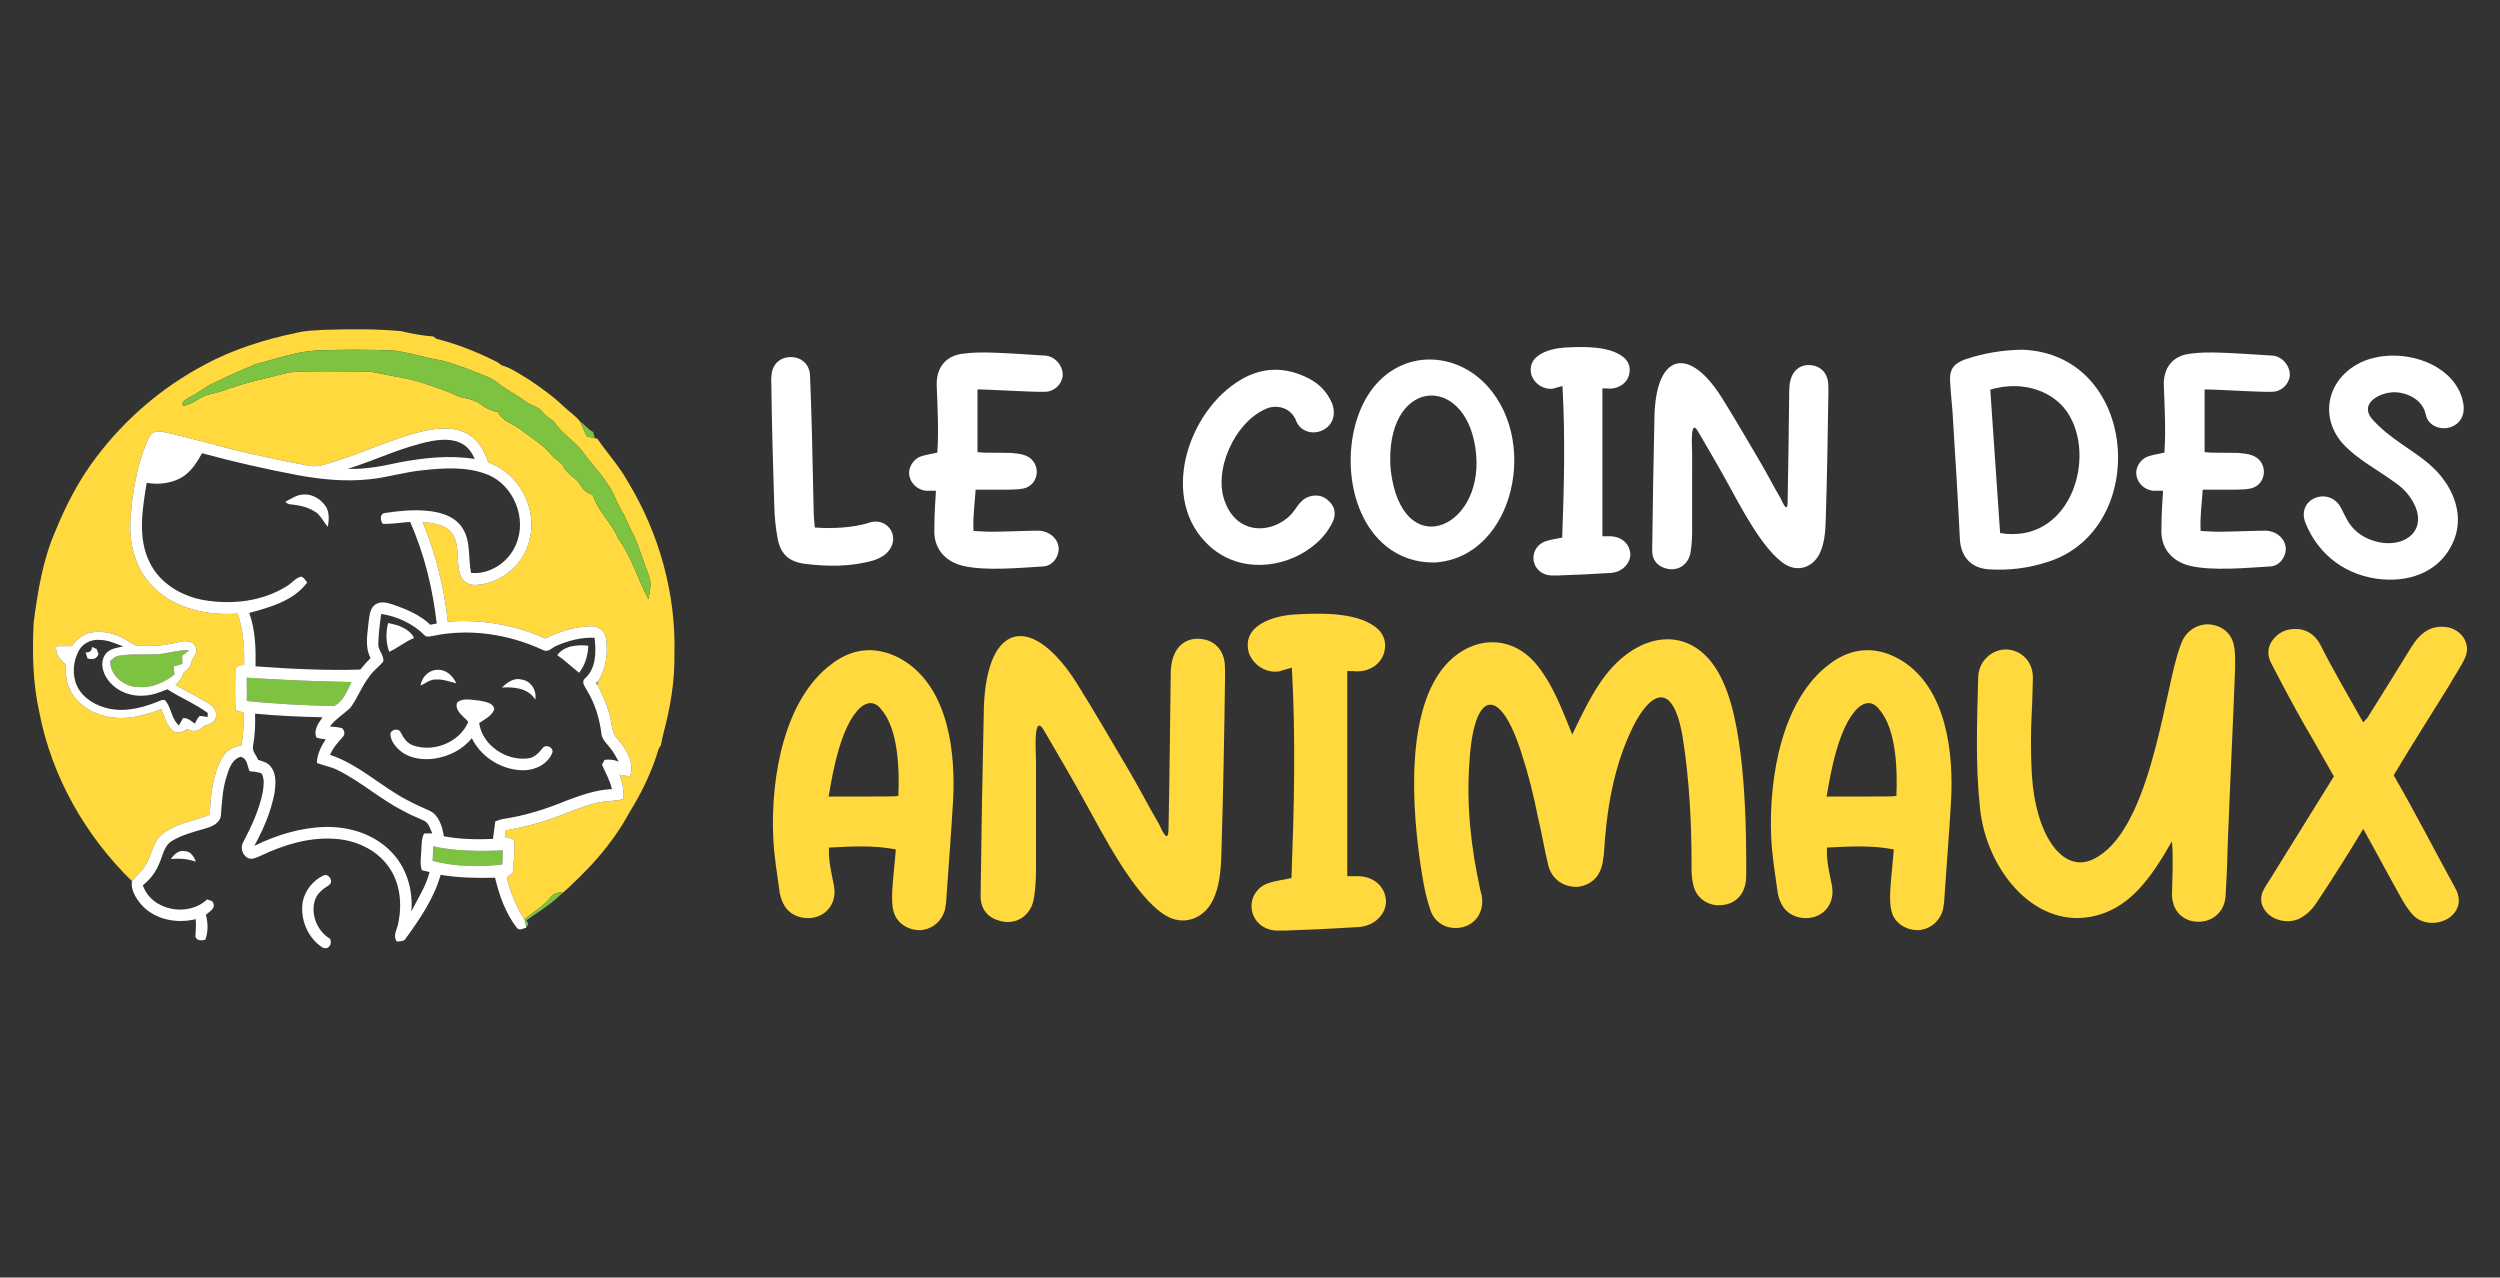 <?xml version="1.0" encoding="utf-8"?>
<!-- Generator: Adobe Illustrator 16.0.0, SVG Export Plug-In . SVG Version: 6.00 Build 0)  -->
<!DOCTYPE svg PUBLIC "-//W3C//DTD SVG 1.1//EN" "http://www.w3.org/Graphics/SVG/1.1/DTD/svg11.dtd">
<svg version="1.1" id="Calque_1" xmlns="http://www.w3.org/2000/svg" xmlns:xlink="http://www.w3.org/1999/xlink" x="0px" y="0px"
	 width="232.792px" height="118.958px" viewBox="0 -56.708 232.792 118.958" enable-background="new 0 -56.708 232.792 118.958"
	 xml:space="preserve">
<rect x="0" y="-56.708" width="232.792" height="118.958" fill="#333333" stroke="none"/>
<g>
	<g>
		<g>
			<path fill="#FFFFFF" d="M80.919-8.03c1.799-0.615,3.13,1.502,1.553,2.907c-0.321,0.271-0.74,0.468-1.109,0.591
				C79.22-3.916,77.05-3.94,74.884-4.213c-1.454-0.221-2.192-0.91-2.464-2.315c-0.197-1.036-0.296-2.045-0.321-3.054
				c-0.123-3.721-0.221-7.416-0.271-11.112c-0.024-0.395-0.024-0.814,0.025-1.208c0.124-0.985,0.888-1.602,1.899-1.552
				c0.935,0.049,1.625,0.713,1.674,1.675c0.073,1.726,0.124,3.451,0.173,5.175c0.048,2.561,0.122,5.123,0.171,7.662
				c0,0.419,0.074,0.861,0.098,1.354C77.47-7.463,79.466-7.564,80.919-8.03z"/>
			<path fill="#FFFFFF" d="M86.19-11.013c-0.787-0.098-1.428-0.714-1.526-1.477c-0.099-0.641,0.344-1.429,1.035-1.701
				c0.491-0.173,1.034-0.246,1.578-0.37c0.148-2.07,0.023-4.164-0.051-6.208c-0.073-1.65,0.789-2.808,2.439-3.005
				c0.888-0.124,1.825-0.124,2.711-0.1c1.6,0.048,3.203,0.173,4.829,0.271c1.035,0,1.823,0.987,1.748,1.922
				c-0.099,0.764-0.788,1.454-1.649,1.454c-0.888,0.024-1.824-0.049-2.71-0.074c-1.209-0.05-2.365-0.124-3.574-0.148
				c0,1.972,0,3.893,0,5.839c0.247,0.025,0.47,0.05,0.667,0.05c0.836,0.025,1.649,0,2.463,0.025
				c0.444,0.049,0.887,0.075,1.281,0.222c0.714,0.246,1.134,0.886,1.108,1.6c-0.024,0.691-0.468,1.308-1.182,1.479
				c-0.494,0.123-1.011,0.098-1.504,0.123c-0.961,0-1.946,0-3.006,0c-0.073,1.232-0.27,2.465-0.196,3.845
				c0.59,0.025,1.109,0.074,1.625,0.074c1.06,0,3.377-0.1,4.387-0.1s1.92,0.739,1.92,1.725c-0.024,0.788-0.613,1.553-1.429,1.602
				c-2.069,0.124-5.393,0.444-7.465-0.049c-1.698-0.394-2.782-1.65-2.685-3.424c0-1.603,0.098-2.588,0.148-3.574
				C86.76-11.013,86.488-11.013,86.19-11.013z"/>
			<path fill="#FFFFFF" d="M121.891-21.458c0.986,0.519,1.676,1.256,2.119,2.242c0.518,1.281-0.048,2.439-1.33,2.735
				c-0.838,0.172-1.701-0.247-1.996-1.06c-0.443-1.157-1.751-1.577-2.833-1.084c-2.933,1.283-4.953,5.84-3.745,8.747
				c1.084,2.76,3.869,2.933,5.767,1.405c0.368-0.295,0.664-0.715,0.934-1.108c0.297-0.395,0.617-0.739,1.108-0.888
				c0.718-0.221,1.358-0.073,1.874,0.468c0.542,0.518,0.615,1.182,0.32,1.873c-0.492,1.01-1.231,1.847-2.144,2.488
				c-2.391,1.748-6.382,2.389-9.289-0.173c-4.854-4.337-2.069-12.664,2.882-15.546C117.653-22.593,119.773-22.542,121.891-21.458z"
				/>
			<path fill="#FFFFFF" d="M129.111-5.813c-4.191-3.351-4.289-11.112-1.134-14.93c2.733-3.278,7.145-3.179,10.026-0.519
				c5.519,5.15,3.054,16.385-4.311,16.927C131.818-4.285,130.292-4.876,129.111-5.813z M129.454-13.795
				c0,0.296,0.026,0.591,0.048,0.886c1.035,8.574,8.526,5.543,7.958-1.403C136.847-21.878,129.33-21.753,129.454-13.795z"/>
			<path fill="#FFFFFF" d="M144.629-20.521c-0.86,0.123-1.702-0.395-2.019-1.232c-0.518-1.873,1.65-2.488,3.031-2.587
				c1.65-0.097,4.064-0.173,5.395,0.79c0.541,0.369,0.814,0.937,0.689,1.602c-0.148,0.837-0.887,1.429-1.873,1.429
				c-0.195-0.026-0.393-0.026-0.642-0.026c0,4.559,0,9.166,0,13.774c0.298,0,0.569,0,0.815,0c0.887,0.049,1.575,0.566,1.75,1.379
				c0.172,0.69-0.249,1.479-1.035,1.85c-0.271,0.123-0.644,0.196-0.961,0.196c-1.575,0.097-3.103,0.172-4.683,0.221
				c-0.222,0-0.443,0-0.688,0c-0.838-0.049-1.482-0.616-1.602-1.379c-0.124-0.813,0.346-1.577,1.181-1.824
				c0.445-0.148,0.938-0.197,1.479-0.32c0.174-4.656,0.296-9.338,0.025-14.117C145.122-20.67,144.876-20.596,144.629-20.521z"/>
			<path fill="#FFFFFF" d="M157.565-7.192c0,0.664-0.05,1.331-0.149,1.945c-0.22,1.182-1.254,1.799-2.34,1.454
				c-0.765-0.222-1.231-0.788-1.231-1.627c0.049-4.261,0.125-8.499,0.22-12.762c0.224-5.741,3.306-6.257,6.306-1.429
				c1.209,1.946,2.344,3.893,3.503,5.865c0.666,1.132,1.28,2.34,1.947,3.472c0.245,0.519,0.639,1.404,0.639,0.223
				c0.073-3.449,0.099-6.874,0.148-10.299c0-1.307,0.544-2.291,1.724-2.366c1.034-0.024,1.775,0.593,1.897,1.627
				c0.025,0.271,0.025,0.541,0.025,0.813c-0.052,3.991-0.122,7.934-0.247,11.925c-0.024,1.134-0.123,2.316-0.59,3.227
				c-0.616,1.231-1.972,1.701-3.156,0.986c-2.119-1.282-4.287-5.617-5.417-7.638c-0.863-1.576-1.802-3.154-2.714-4.732
				c-0.787-1.403-0.564,1.503-0.564,2.021C157.565-12.071,157.565-9.632,157.565-7.192z"/>
			<path fill="#FFFFFF" d="M190.676-4.384c-1.8,0.591-3.645,0.812-5.518,0.689c-1.65-0.123-2.587-1.207-2.662-2.833
				c-0.173-3.596-0.393-7.145-0.616-10.716c-0.049-1.283-0.22-2.588-0.293-3.918c-0.076-1.107,0.293-1.676,1.378-2.07
				c1.726-0.592,3.521-0.886,5.345-0.911C199.176-23.749,200.285-7.414,190.676-4.384z M186.244-7.07
				c6.304,1.036,8.893-6.503,6.527-10.816c-1.382-2.513-4.559-3.425-7.442-2.539C185.649-15.865,185.945-11.504,186.244-7.07z"/>
			<path fill="#FFFFFF" d="M200.457-11.013c-0.789-0.098-1.43-0.714-1.526-1.477c-0.1-0.641,0.344-1.429,1.035-1.701
				c0.491-0.173,1.034-0.246,1.575-0.37c0.147-2.07,0.023-4.164-0.051-6.208c-0.071-1.65,0.788-2.808,2.44-3.005
				c0.888-0.124,1.824-0.124,2.711-0.1c1.601,0.048,3.204,0.173,4.828,0.271c1.035,0,1.823,0.987,1.749,1.922
				c-0.098,0.764-0.788,1.454-1.649,1.454c-0.886,0.024-1.822-0.049-2.711-0.074c-1.208-0.05-2.367-0.124-3.572-0.148
				c0,1.972,0,3.893,0,5.839c0.246,0.025,0.469,0.05,0.666,0.05c0.838,0.025,1.65,0,2.463,0.025c0.443,0.049,0.89,0.075,1.281,0.222
				c0.716,0.246,1.134,0.886,1.11,1.6c-0.027,0.691-0.47,1.308-1.182,1.479c-0.496,0.123-1.013,0.098-1.505,0.123
				c-0.963,0-1.948,0-3.006,0c-0.073,1.232-0.271,2.465-0.196,3.845c0.59,0.025,1.108,0.074,1.622,0.074c1.063,0,3.38-0.1,4.387-0.1
				c1.01,0,1.922,0.739,1.922,1.725c-0.024,0.788-0.613,1.553-1.428,1.602c-2.07,0.124-5.395,0.444-7.465-0.049
				c-1.699-0.394-2.784-1.65-2.687-3.424c0-1.603,0.099-2.588,0.149-3.574C201.024-11.013,200.755-11.013,200.457-11.013z"/>
			<path fill="#FFFFFF" d="M227.977-16.875c-0.936,0.196-1.92-0.295-2.095-1.232c-0.271-1.281-1.502-1.972-2.733-2.07
				c-1.381-0.098-3.573,0.961-2.243,2.513c1.701,1.897,3.722,2.784,5.396,4.264c1.971,1.723,3.201,4.408,2.241,6.897
				c-1.13,2.907-3.916,3.967-6.677,3.745c-3.373-0.271-6.011-2.291-7.193-5.272c-0.396-0.986,0-1.922,0.861-2.291
				c0.912-0.395,1.924-0.051,2.416,0.837c0.269,0.491,0.492,1.035,0.788,1.478c0.591,0.887,1.455,1.404,2.341,1.675
				c2.884,0.862,5.371-1.133,3.35-4.065c-0.369-0.542-0.835-0.985-1.379-1.355c-1.677-1.231-3.475-2.145-4.805-3.548
				c-2.243-2.413-1.649-5.863,1.256-7.49c3.352-1.871,9.068-0.393,9.856,3.548C229.602-18.058,229.063-17.121,227.977-16.875z"/>
		</g>
		<g>
			<path fill="#FFD93D" d="M77.195,22.215c-0.068,1.266,0.24,2.393,0.443,3.451c0.411,1.916-0.99,3.386-2.904,3.077
				c-1.264-0.239-1.879-1.094-2.12-2.255c-0.239-1.776-0.546-3.52-0.615-5.261c-0.239-5.674,1.061-12.854,5.435-16.1
				c2.119-1.638,4.512-1.707,6.8-0.273c4.17,2.667,4.752,8.716,4.513,13.022c-0.17,2.94-0.411,5.948-0.616,8.954
				c0,0.377-0.068,0.752-0.136,1.162c-0.308,1.094-1.162,1.812-2.255,1.913c-1.162,0.037-2.256-0.648-2.531-1.741
				c-0.17-0.581-0.135-1.163-0.135-1.777c0.068-1.333,0.239-2.596,0.342-3.999C81.331,21.978,79.314,22.113,77.195,22.215z
				 M82.048,9.331c-0.615-0.788-1.332-0.684-1.948-0.136c-1.812,1.676-2.564,6.015-2.94,8.271c5.879,0,6.187,0,6.495-0.069
				C83.757,14.936,83.655,11.175,82.048,9.331z"/>
			<path fill="#FFD93D" d="M96.471,24.298c0,0.924-0.068,1.847-0.204,2.701c-0.308,1.641-1.743,2.495-3.247,2.018
				c-1.059-0.308-1.709-1.094-1.709-2.257c0.068-5.912,0.172-11.79,0.307-17.702c0.309-7.966,4.58-8.683,8.751-1.985
				c1.674,2.702,3.246,5.401,4.851,8.136c0.923,1.57,1.778,3.247,2.702,4.818c0.34,0.719,0.889,1.95,0.889,0.308
				c0.103-4.784,0.135-9.533,0.203-14.286c0-1.812,0.753-3.179,2.393-3.282c1.438-0.034,2.462,0.822,2.633,2.255
				c0.034,0.378,0.034,0.753,0.034,1.129c-0.068,5.537-0.172,11.006-0.342,16.542c-0.034,1.573-0.172,3.213-0.82,4.476
				c-0.855,1.71-2.735,2.357-4.376,1.368c-2.938-1.778-5.945-7.791-7.517-10.593c-1.197-2.19-2.497-4.376-3.762-6.563
				c-1.094-1.947-0.786,2.085-0.786,2.804C96.471,17.534,96.471,20.917,96.471,24.298z"/>
			<path fill="#FFD93D" d="M119.097,5.81c-1.195,0.172-2.359-0.544-2.803-1.708c-0.719-2.598,2.288-3.453,4.203-3.59
				c2.291-0.136,5.641-0.238,7.483,1.094c0.753,0.512,1.131,1.299,0.959,2.221c-0.206,1.162-1.229,1.983-2.596,1.983
				c-0.276-0.034-0.549-0.034-0.892-0.034c0,6.324,0,12.715,0,19.104c0.412,0,0.79,0,1.129,0c1.23,0.07,2.187,0.786,2.427,1.914
				c0.238,0.96-0.341,2.052-1.434,2.563c-0.377,0.17-0.892,0.275-1.332,0.275c-2.189,0.135-4.31,0.236-6.496,0.308
				c-0.309,0-0.614,0-0.957,0c-1.162-0.071-2.052-0.855-2.224-1.915c-0.169-1.127,0.48-2.188,1.643-2.529
				c0.615-0.205,1.298-0.273,2.051-0.444c0.238-6.459,0.41-12.952,0.033-19.583C119.778,5.604,119.438,5.708,119.097,5.81z"/>
			<path fill="#FFD93D" d="M149.205,23.754c-0.271,1.265-1.159,2.017-2.357,2.119c-1.229,0.034-2.325-0.685-2.665-1.95
				c-0.378-1.537-0.615-3.076-0.992-4.612c-0.375-1.915-0.855-3.863-1.47-5.743c-2.016-6.495-4.477-6.119-4.888,0.617
				c-0.305,4.067,0.137,8.064,1.027,12.062c0.034,0.205,0.135,0.378,0.135,0.581c0.173,1.401-0.581,2.495-1.811,2.804
				c-1.332,0.308-2.599-0.342-3.006-1.642c-0.344-1.023-0.582-2.117-0.753-3.212c-0.957-5.809-1.813-16.269,2.903-20.268
				c2.43-2.05,5.572-1.88,7.657,0.547c1.675,2.015,2.496,4.409,3.418,6.631c0.786-1.64,1.642-3.453,2.734-5.024
				c3.449-4.921,8.919-5.4,11.346,0.205c2.051,4.478,2.153,13.638,2.119,18.046c-0.034,1.744-1.129,2.769-2.802,2.666
				c-1.094-0.136-1.946-0.855-2.153-2.017c-0.135-0.545-0.135-1.16-0.135-1.742c0-4-0.207-7.93-0.822-11.859
				c-0.925-5.503-3.075-4.136-4.648-0.958c-1.878,3.83-2.459,7.93-2.7,11.893C149.273,23.208,149.273,23.481,149.205,23.754z"/>
			<path fill="#FFD93D" d="M170.122,22.215c-0.068,1.266,0.239,2.393,0.444,3.451c0.41,1.916-0.992,3.386-2.904,3.077
				c-1.264-0.239-1.879-1.094-2.12-2.255c-0.238-1.776-0.545-3.52-0.614-5.261c-0.24-5.674,1.06-12.854,5.434-16.1
				c2.119-1.638,4.514-1.707,6.801-0.273c4.17,2.667,4.75,8.716,4.512,13.022c-0.168,2.94-0.41,5.948-0.615,8.954
				c0,0.377-0.066,0.752-0.135,1.162c-0.31,1.094-1.165,1.812-2.254,1.913c-1.166,0.037-2.26-0.648-2.531-1.741
				c-0.17-0.581-0.135-1.163-0.135-1.777c0.066-1.333,0.236-2.596,0.337-3.999C174.259,21.978,172.241,22.113,170.122,22.215z
				 M174.977,9.331c-0.615-0.788-1.334-0.684-1.95-0.136c-1.811,1.676-2.561,6.015-2.938,8.271c5.881,0,6.188,0,6.498-0.069
				C176.687,14.936,176.586,11.175,174.977,9.331z"/>
			<path fill="#FFD93D" d="M194.595,28.673c-5.299,0.925-9.638-4.476-10.221-10.113c-0.443-4.071-0.272-8.17-0.17-12.237
				c0.067-1.984,2.221-3.248,3.93-2.154c0.788,0.513,1.162,1.299,1.162,2.221c-0.036,1.026-0.036,2.119-0.104,3.179
				c-0.101,1.916-0.101,3.827,0,5.741c0.344,5.845,2.904,9.331,5.706,7.998c5.164-2.426,6.53-14.662,7.862-19.071
				c0.138-0.444,0.274-0.855,0.446-1.266c0.477-1.023,1.503-1.605,2.528-1.537c1.16,0.103,2.083,0.82,2.291,2.017
				c0.135,0.684,0.102,1.4,0.102,2.083c-0.203,5.436-0.48,10.87-0.683,16.271c-0.034,1.675-0.104,3.348-0.207,4.987
				c-0.138,1.709-1.675,2.667-3.314,2.223c-1.025-0.343-1.608-1.162-1.677-2.325c0.037-1.879,0.139-3.451,0-5.056
				C200.334,24.95,198.319,28.025,194.595,28.673z"/>
			<path fill="#FFD93D" d="M220.433,10.15c1.366-2.186,2.731-4.374,4.1-6.596c0.82-1.333,1.847-2.119,3.418-1.847
				c1.402,0.308,2.154,1.675,1.571,2.872c-0.408,0.89-0.99,1.675-1.435,2.494c-1.74,2.805-3.52,5.607-5.194,8.41
				c1.981,3.418,3.828,7.04,5.708,10.458c0.615,1.092,0.41,2.084-0.479,2.768c-0.921,0.684-2.393,0.717-3.282-0.068
				c-0.475-0.444-0.82-0.992-1.158-1.572c-1.438-2.563-2.498-4.58-3.625-6.594c-1.369,2.289-2.804,4.545-4.272,6.767
				c-0.308,0.478-0.684,0.956-1.197,1.297c-0.854,0.648-1.878,0.683-2.836,0.24c-0.853-0.445-1.333-1.231-1.163-2.119
				c0.104-0.444,0.377-0.856,0.649-1.266c2.017-3.28,4.067-6.527,6.085-9.809c-0.889-1.538-1.709-3.041-2.563-4.477
				c-1.129-1.981-2.188-3.964-3.212-5.946c-0.479-0.822-0.447-1.708,0.203-2.428c0.614-0.717,1.435-0.957,2.393-0.854
				c0.854,0.136,1.47,0.649,1.879,1.366c1.3,2.599,2.702,4.923,4.034,7.316C220.227,10.357,220.328,10.289,220.433,10.15z"/>
		</g>
	</g>
	<g>
		<g>
			<g>
				<path fill="#FFD93D" d="M27.713-25.739c0.791-0.193,1.609-0.205,2.419-0.255c2.397-0.075,4.805-0.097,7.195,0.119
					c0.999,0.23,2.003,0.429,3.029,0.499c0.065,0.053,0.2,0.161,0.266,0.212c1.924,0.481,3.778,1.223,5.553,2.106
					c0.189,0.097,0.363,0.217,0.521,0.358c0.967,0.273,1.778,0.883,2.63,1.383c1.093,0.744,2.178,1.506,3.128,2.426
					c0.516,0.488,1.125,0.878,1.567,1.441c0.208,0.452,0.397,0.912,0.597,1.369c0.257,0.057,0.51,0.116,0.767,0.176
					c0.062,0.012,0.179,0.04,0.237,0.053c0.944,1.361,2.072,2.593,2.873,4.048c2.892,4.784,4.45,10.374,4.306,15.971
					c0.04,2.483-0.363,4.946-1.005,7.338c-0.11,0.393-0.181,0.791-0.258,1.192c-0.244,0.288-0.309,0.661-0.42,1.007
					c-0.613,1.822-1.462,3.559-2.481,5.188c-1.628,3.066-4.045,5.634-6.644,7.904c0.098-0.11,0.289-0.328,0.386-0.437
					c-0.395,0.048-0.825,0.1-1.073,0.453c-0.679,0.859-1.646,1.395-2.473,2.091c-0.768-1.206-1.331-2.534-1.641-3.932
					c0.24-0.186,0.617-0.318,0.583-0.686c0.076-0.856,0.153-1.721,0.119-2.579c-0.039-0.431-0.602-0.345-0.89-0.479
					c0.035-0.208,0.067-0.41,0.101-0.615c1.301-0.243,2.6-0.52,3.854-0.955c1.54-0.483,2.994-1.22,4.57-1.595
					c0.832-0.213,1.705-0.136,2.534-0.368c0.035-0.775-0.095-1.546-0.374-2.269c0.322,0.06,0.647,0.118,0.977,0.167
					c0.472-1.315-0.389-2.582-1.204-3.545c-0.474-0.472-0.467-1.167-0.606-1.774c-0.215-1.118-0.69-2.158-1.188-3.172
					c0.01-0.089,0.03-0.271,0.039-0.363c0.735-1.198,0.925-2.657,0.722-4.032c-0.092-0.667-0.734-1.149-1.397-1.103
					c-1.479,0.035-2.935,0.472-4.249,1.14c-2.84-1.271-5.985-1.81-9.084-1.564c-0.339-3.186-1.119-6.326-2.347-9.287
					c0.959,0.113,2.076,0.222,2.722,1.033c0.833,1.182,0.332,2.725,0.821,4.016c0.243,0.543,0.839,0.866,1.426,0.82
					c2.356-0.125,4.507-1.938,4.995-4.254c0.737-2.895-1.005-6.162-3.833-7.143c-0.356-0.998-0.856-2.015-1.795-2.583
					c-1.232-0.787-2.785-0.656-4.15-0.374c-3.319,0.774-6.367,2.384-9.664,3.231c-0.625,0.172-1.265-0.022-1.883-0.126
					c-1.668-0.307-3.323-0.68-4.979-1.047c-2.556-0.575-5.058-1.364-7.621-1.911c-0.35-0.053-0.737-0.18-1.071-0.001
					c-0.377,0.187-0.507,0.626-0.681,0.979c-0.918,2.25-1.32,4.677-1.486,7.089c-0.16,2.256,0.441,4.678,2.091,6.301
					c2.03,2.074,5.093,2.699,7.896,2.507c0.499,1.54,0.638,3.166,0.593,4.777c-0.128,0.013-0.383,0.038-0.513,0.048
					c-0.075,0.067-0.229,0.203-0.305,0.271c-0.014,1.293-0.037,2.589,0.012,3.884c0.249,0.078,0.496,0.163,0.747,0.243
					c0.044,1.015-0.001,2.037-0.194,3.039c-0.741,0.108-1.441,0.49-1.797,1.171c-0.892,1.607-1.079,3.499-1.148,5.302
					c-1.49,0.587-3.195,0.775-4.455,1.837c-0.823,0.667-0.936,1.775-1.404,2.662c-0.333,0.658-0.938,1.11-1.388,1.683
					c-4.332-4.229-7.471-9.733-8.62-15.695c-0.62-2.755-0.674-5.598-0.533-8.409c0.385-2.898,0.847-5.83,2.032-8.521
					c0.996-2.448,2.231-4.813,3.84-6.913c2.665-3.516,6.091-6.453,9.986-8.522C21.71-24.194,24.695-25.114,27.713-25.739z
					 M23.78-22.788c-1.18,0.511-2.374,0.989-3.513,1.586c-0.997,0.35-1.761,1.101-2.712,1.533c-0.213,0.161-0.787,0.438-0.478,0.741
					c0.879-0.104,1.508-0.839,2.358-1.035c0.59-0.153,1.185-0.292,1.754-0.508c1.875-0.685,3.84-1.058,5.762-1.57
					c2.284-0.159,4.577-0.072,6.865-0.075c0.581-0.01,1.154,0.087,1.716,0.216c1.405,0.305,2.849,0.465,4.202,0.976
					c0.854,0.303,1.736,0.542,2.549,0.952c0.765,0.42,1.725,0.321,2.429,0.875c0.48,0.383,1.038,0.647,1.65,0.746
					c0.427,0.897,1.477,1.108,2.195,1.694c0.956,0.758,2.044,1.371,2.818,2.336c0.285,0.39,0.806,0.546,1.043,0.974
					c0.345,0.792,1.238,1.107,1.661,1.846c0.244,0.446,0.654,0.728,1.126,0.899c0.502,1.53,1.774,2.608,2.386,4.077
					c1.237,1.708,1.814,3.767,2.782,5.618c0.13-0.712,0.336-1.474,0.05-2.174c-0.466-1.256-0.87-2.541-1.396-3.772
					c-0.456-0.742-0.688-1.594-1.158-2.325c-0.488-0.768-0.698-1.683-1.262-2.408c-0.703-1.136-1.669-2.066-2.422-3.161
					c-0.791-0.985-1.933-1.634-2.613-2.709c-0.351-0.277-0.758-0.49-1.027-0.858c-0.398-0.573-1.158-0.64-1.677-1.063
					c-0.783-0.595-1.686-1.006-2.453-1.625c-0.313-0.243-0.647-0.46-1.013-0.614c-1.384-0.561-2.771-1.126-4.216-1.51
					c-1.485-0.239-2.923-0.713-4.413-0.931c-2.464-0.12-4.932-0.113-7.396-0.009C27.454-23.933,25.632-23.266,23.78-22.788z
					 M6.687,3.458C6.2,3.46,5.713,3.461,5.229,3.467C5.139,4.191,5.596,4.722,6.11,5.156C6.116,5.901,6.128,6.677,6.448,7.37
					c0.61,1.443,2.081,2.365,3.582,2.651c1.692,0.364,3.42-0.098,4.997-0.705c0.286,0.707,0.455,1.548,1.095,2.032
					c0.418,0.297,0.931,0.103,1.3-0.17c0.527,0.326,1.15,0.188,1.539-0.276c0.38-0.147,0.858-0.221,1.07-0.619
					c0.271-0.511-0.026-1.131-0.492-1.407c-1.027-0.671-2.141-1.194-3.203-1.806c0.376-0.305,0.63-0.711,0.784-1.165
					c0.288-0.225,0.619-0.439,0.664-0.836c0.091-0.543,0.746-0.968,0.427-1.549c-0.301-0.675-1.117-0.556-1.698-0.41
					c-1.158,0.308-2.364,0.355-3.557,0.325c-0.348,0.025-0.618-0.218-0.897-0.38c-1.068-0.703-2.401-1.115-3.675-0.847
					C7.667,2.366,7.097,2.868,6.687,3.458z"/>
			</g>
			<path fill="#7EC242" d="M14.645,4.213c1.004-0.061,1.973-0.427,2.989-0.378c-0.222,0.171-0.446,0.333-0.67,0.501
				c0.006,0.256,0.013,0.515,0.018,0.773c-0.271,0.076-0.541,0.159-0.812,0.242c0.026,0.247,0.052,0.493,0.077,0.743
				c-0.921,0.729-2.076,1.258-3.276,1.175c-1.322,0.032-2.71-1.025-2.711-2.413c0.239-0.231,0.495-0.477,0.845-0.508
				C12.273,4.152,13.467,4.28,14.645,4.213z"/>
			<path fill="#7EC242" d="M22.976,6.396c3.25,0.21,6.504,0.357,9.758,0.4c-0.413,0.829-0.758,1.815-1.654,2.246
				c-2.703-0.081-5.408-0.186-8.098-0.481C22.99,7.838,22.988,7.116,22.976,6.396z"/>
			<path fill="#7EC242" d="M40.342,22.104c2.126,0.467,4.308,0.456,6.471,0.382c-0.019,0.431-0.033,0.864-0.044,1.297
				c-2.156,0.276-4.372,0.203-6.483-0.326C40.306,23.001,40.324,22.554,40.342,22.104z"/>
		</g>
		<g>
			<path fill="#7EC242" d="M23.78-22.788c1.852-0.478,3.674-1.145,5.6-1.277c2.464-0.104,4.932-0.111,7.396,0.009
				c1.49,0.217,2.927,0.692,4.413,0.931c1.445,0.384,2.832,0.95,4.216,1.51c0.366,0.154,0.699,0.371,1.013,0.614
				c0.768,0.618,1.67,1.029,2.453,1.625c0.519,0.422,1.278,0.49,1.677,1.063c0.269,0.369,0.677,0.581,1.027,0.858
				c0.681,1.076,1.823,1.725,2.613,2.709c0.753,1.095,1.719,2.025,2.422,3.161c0.564,0.725,0.773,1.64,1.262,2.408
				c0.47,0.731,0.702,1.583,1.158,2.325c0.525,1.231,0.929,2.516,1.396,3.772c0.286,0.7,0.08,1.462-0.05,2.174
				c-0.967-1.851-1.545-3.91-2.782-5.618c-0.611-1.469-1.884-2.547-2.386-4.077c-0.472-0.171-0.882-0.453-1.126-0.899
				c-0.422-0.739-1.315-1.054-1.661-1.846c-0.237-0.428-0.758-0.584-1.043-0.974c-0.774-0.965-1.862-1.578-2.818-2.336
				c-0.719-0.586-1.769-0.797-2.195-1.694c-0.613-0.099-1.17-0.363-1.65-0.746c-0.704-0.555-1.664-0.456-2.429-0.875
				c-0.813-0.409-1.694-0.649-2.549-0.952c-1.353-0.51-2.796-0.671-4.202-0.976c-0.562-0.129-1.136-0.226-1.716-0.216
				c-2.288,0.002-4.581-0.084-6.865,0.075c-1.922,0.512-3.888,0.886-5.762,1.57c-0.569,0.217-1.164,0.355-1.754,0.508
				c-0.85,0.195-1.479,0.931-2.358,1.035c-0.31-0.303,0.265-0.58,0.478-0.741c0.951-0.433,1.716-1.184,2.712-1.533
				C21.406-21.799,22.6-22.277,23.78-22.788z"/>
			<path fill="#7EC242" d="M54.022-17.449c0.447,0.274,0.74,0.743,1.22,0.972c0.048,0.19,0.096,0.381,0.144,0.573
				c-0.257-0.06-0.51-0.119-0.767-0.176C54.419-16.538,54.23-16.998,54.022-17.449z"/>
			<path fill="#7EC242" d="M55.67,7.102c-0.245-0.149-0.231-0.271,0.039-0.363C55.7,6.83,55.68,7.012,55.67,7.102z"/>
			<path fill="#7EC242" d="M51.307,26.813c0.248-0.353,0.678-0.405,1.073-0.453c-0.097,0.108-0.288,0.326-0.386,0.437
				c-0.908,0.848-1.985,1.482-2.99,2.208c0.243,0.258,0.239,0.443-0.009,0.553c-0.051-0.221-0.106-0.437-0.161-0.654
				C49.661,28.207,50.628,27.672,51.307,26.813z"/>
		</g>
		<g>
			<g>
				<path fill="#FFFFFF" d="M39.538-16.593c1.365-0.282,2.918-0.413,4.15,0.374c0.939,0.568,1.439,1.586,1.795,2.583
					c2.828,0.981,4.57,4.248,3.833,7.143c-0.488,2.316-2.638,4.129-4.995,4.254c-0.586,0.045-1.183-0.277-1.426-0.82
					c-0.489-1.291,0.012-2.834-0.821-4.016c-0.646-0.811-1.763-0.919-2.722-1.033c1.228,2.961,2.008,6.102,2.347,9.287
					c3.099-0.246,6.245,0.293,9.084,1.564c1.313-0.668,2.769-1.105,4.249-1.14c0.663-0.047,1.305,0.436,1.397,1.103
					c0.203,1.375,0.013,2.834-0.722,4.032c-0.27,0.092-0.284,0.214-0.039,0.363c0.498,1.014,0.972,2.054,1.188,3.172
					c0.14,0.606,0.133,1.302,0.606,1.774c0.815,0.963,1.675,2.229,1.204,3.545c-0.329-0.049-0.654-0.106-0.977-0.167
					c0.279,0.723,0.409,1.494,0.374,2.269c-0.829,0.232-1.703,0.154-2.534,0.368c-1.576,0.375-3.03,1.112-4.57,1.595
					c-1.254,0.435-2.553,0.712-3.854,0.955c-0.034,0.205-0.066,0.407-0.101,0.615c0.289,0.134,0.851,0.048,0.89,0.479
					c0.034,0.857-0.043,1.722-0.119,2.579c0.034,0.368-0.343,0.5-0.583,0.686c0.31,1.398,0.873,2.726,1.641,3.932
					c0.054,0.217,0.109,0.433,0.161,0.654l0.028,0.119c-0.3,0.042-0.677,0.344-0.905,0c-1.045-1.358-1.63-3.008-2.02-4.657
					c-1.694,0.046-3.396,0.011-5.069-0.265c-0.607,2.183-1.918,4.08-3.227,5.896c-0.165,0.325-0.546,0.288-0.85,0.316
					c-0.413-0.56,0.055-1.161,0.144-1.742c0.355-1.779,0.172-3.769-0.936-5.261c-1.154-1.62-3.143-2.475-5.091-2.57
					c-2.377-0.138-4.717,0.587-6.84,1.606c-0.356,0.142-0.756,0.37-1.142,0.192c-0.558-0.282-0.74-1.04-0.398-1.56
					c0.765-1.451,1.456-2.963,1.781-4.583c0.077-0.563,0.188-1.194-0.101-1.72c-0.35-0.176-0.752-0.167-1.132-0.223
					c-0.216-0.479-0.202-1.238-0.849-1.337c-0.865,0.265-1.106,1.263-1.348,2.024c-0.322,1.106-0.378,2.257-0.467,3.398
					c-0.067,0.757-0.848,1.092-1.49,1.256c-1.036,0.314-2.111,0.574-3.048,1.139c-0.771,0.438-0.864,1.39-1.21,2.124
					c-0.317,0.794-0.852,1.489-1.524,2.017c0.813,2.381,4.231,3.001,5.992,1.309c0.191,0.114,0.518,0.095,0.571,0.365
					c0.211,0.503-0.389,0.794-0.691,1.075c0.206,0.766,0.223,1.575-0.055,2.324c-0.342,0.068-0.771,0.138-0.917-0.282
					c0.025-0.544,0.075-1.09,0.021-1.635c-1.758,0.434-3.785,0.057-5.036-1.321c-0.509-0.611-1.03-1.387-0.898-2.214
					c0.45-0.573,1.055-1.025,1.388-1.683c0.468-0.887,0.581-1.996,1.404-2.662c1.259-1.062,2.964-1.25,4.455-1.837
					c0.07-1.803,0.257-3.695,1.148-5.302c0.356-0.682,1.057-1.063,1.797-1.171c0.192-1.002,0.238-2.024,0.194-3.039
					c-0.25-0.081-0.498-0.165-0.747-0.243c-0.049-1.294-0.026-2.59-0.012-3.884c0.077-0.068,0.23-0.205,0.305-0.271
					c0.129-0.011,0.384-0.036,0.513-0.048c0.044-1.611-0.094-3.237-0.593-4.777c-2.803,0.192-5.865-0.433-7.896-2.507
					c-1.65-1.623-2.251-4.044-2.091-6.301c0.166-2.412,0.568-4.839,1.486-7.089c0.173-0.353,0.303-0.792,0.681-0.979
					c0.334-0.178,0.721-0.051,1.071,0.001c2.563,0.547,5.065,1.336,7.621,1.911c1.656,0.367,3.311,0.74,4.979,1.047
					c0.619,0.104,1.258,0.298,1.883,0.126C33.171-14.209,36.219-15.818,39.538-16.593z M40.25-15.65
					c-2.729,0.52-5.233,1.776-7.87,2.601c1.614,0.051,3.208-0.244,4.772-0.596c2.316-0.439,4.711-0.694,7.057-0.326
					c-0.255-0.564-0.614-1.112-1.171-1.414C42.19-15.858,41.171-15.798,40.25-15.65z M17.111-12.368
					c-1.007,0.661-2.279,0.82-3.452,0.622c-0.393,2.438-0.876,5.104,0.281,7.415c0.953,1.965,3.015,3.167,5.115,3.515
					c2.56,0.42,5.332,0.117,7.569-1.26c0.503-0.266,0.853-0.809,1.42-0.942c0.265,0.085,0.396,0.345,0.561,0.547
					c-1.259,1.709-3.443,2.304-5.395,2.836c0.563,1.591,0.626,3.302,0.578,4.975c3.247,0.241,6.506,0.396,9.762,0.301
					c0.295-0.379,0.62-0.732,0.955-1.075C33.939,3.5,34.234,2.28,34.329,1.144c0.082-0.549,0.118-1.226,0.627-1.566
					c0.48-0.33,1.094-0.169,1.605-0.007c1.254,0.439,2.529,0.957,3.502,1.892c0.15-0.027,0.451-0.083,0.603-0.111
					c-0.372-3.25-1.146-6.466-2.479-9.461c-0.852,0.06-1.701,0.205-2.556,0.18c-0.224-0.33-0.297-0.946,0.228-1.014
					c1.271-0.188,2.563-0.323,3.85-0.205c1.227,0.104,2.578,0.463,3.305,1.544c0.87,1.246,0.556,2.835,0.848,4.244
					c1.769,0.167,3.512-1.014,4.178-2.636c1.073-2.421-0.213-5.577-2.685-6.537c-1.916-0.748-4.033-0.601-6.035-0.383
					c-1.667,0.163-3.274,0.681-4.939,0.837c-2.212,0.241-4.449,0.021-6.628-0.379c-3.006-0.569-5.99-1.241-8.939-2.047
					C18.367-13.711,17.87-12.905,17.111-12.368z M35.498,0.458c-0.131,0.921-0.252,1.848-0.274,2.78
					c-0.038,0.599,0.554,1.058,0.466,1.652c-0.398,0.479-0.922,0.841-1.272,1.361c-0.731,0.913-1.115,2.047-1.817,2.977
					c-0.621,0.577-1.364,1.023-1.889,1.707c0.374,0.049,0.758,0.049,1.122,0.159c0.237,0.173,0.326,0.571,0.107,0.794
					c-0.463,0.519-0.94,1.041-1.208,1.694c2.671,0.879,4.71,2.925,7.172,4.206c0.686,0.388,1.42,0.674,2.13,1.012
					c0.869,0.44,1.146,1.477,1.296,2.365c1.506,0.28,3.043,0.308,4.57,0.245c0.066-0.546,0.153-1.088,0.22-1.633
					c0.261-0.1,0.525-0.194,0.803-0.239c1.997-0.294,3.93-0.917,5.792-1.682c1.373-0.52,2.779-1.017,4.261-1.088
					c-0.171-0.81-0.603-1.521-0.921-2.274c0.06-0.115,0.18-0.336,0.241-0.448c0.444-0.049,0.896-0.016,1.314,0.163
					c-0.249-0.448-0.488-0.909-0.816-1.299c-0.322-0.415-0.773-0.796-0.801-1.36c-0.179-1.373-0.586-2.729-1.308-3.915
					c-0.179-0.375-0.636-0.841-0.183-1.197c1.028-0.959,1.012-2.472,0.86-3.764c-1.2-0.046-2.404,0.256-3.5,0.729
					c-0.428,0.154-0.817,0.692-1.3,0.418c-3.136-1.452-6.736-2.032-10.141-1.336c-0.277,0.021-0.611,0.186-0.86-0.008
					C38.492,1.376,37.004,0.689,35.498,0.458z M22.976,6.396c0.012,0.72,0.014,1.442,0.006,2.165c2.689,0.295,5.395,0.4,8.098,0.481
					c0.896-0.431,1.242-1.417,1.654-2.246C29.48,6.753,26.226,6.606,22.976,6.396z M23.75,9.745
					c0.041,1.007-0.011,2.015-0.187,3.008c-0.111,0.488,0.312,0.86,0.468,1.29c0.403,0.14,0.867,0.232,1.143,0.594
					c0.589,0.676,0.5,1.648,0.394,2.476c-0.331,1.743-1.031,3.402-1.892,4.945c2.065-1.014,4.319-1.708,6.631-1.763
					c2.209-0.046,4.525,0.664,6.087,2.281c1.453,1.44,2.086,3.574,1.909,5.589c0.602-1.207,1.364-2.349,1.701-3.671
					c-0.24-0.06-0.481-0.117-0.721-0.17c-0.194-0.561-0.083-1.153-0.058-1.729c0.042-0.57,0.002-1.166,0.264-1.689
					c0.255-0.009,0.51-0.013,0.767-0.018c-0.209-0.414-0.317-0.966-0.774-1.179c-0.632-0.295-1.288-0.542-1.892-0.887
					c-2.156-1.093-3.97-2.743-6.137-3.814c-0.614-0.324-1.309-0.419-1.949-0.673c0.021-0.807,0.394-1.542,0.826-2.207
					c-0.292-0.016-0.577-0.065-0.856-0.148c-0.312-0.703,0.183-1.345,0.56-1.898C27.938,10.038,25.84,9.947,23.75,9.745z
					 M40.342,22.104c-0.019,0.451-0.036,0.898-0.056,1.353c2.111,0.529,4.327,0.602,6.483,0.326
					c0.011-0.433,0.025-0.866,0.044-1.297C44.65,22.559,42.469,22.57,40.342,22.104z"/>
			</g>
			<path fill="#FFFFFF" d="M26.574-9.988c0.54-0.278,1.069-0.669,1.703-0.675c0.85-0.055,1.652,0.468,2.093,1.168
				c0.324,0.563,0.254,1.234,0.158,1.85c-0.337-0.401-0.581-0.878-0.953-1.247c-0.588-0.455-1.322-0.697-2.053-0.793
				C27.195-9.746,26.801-9.692,26.574-9.988z"/>
			<path fill="#FFFFFF" d="M36.238,3.985c-0.309-0.86-0.32-1.794-0.098-2.675c0.912,0.167,1.97,0.501,2.416,1.387
				C37.732,3.032,37.047,3.622,36.238,3.985z"/>
			<g>
				<path fill="#FFFFFF" d="M6.687,3.458c0.41-0.589,0.98-1.091,1.696-1.25c1.274-0.268,2.607,0.145,3.675,0.847
					c0.279,0.163,0.55,0.406,0.897,0.38c1.192,0.03,2.399-0.018,3.557-0.325c0.581-0.146,1.397-0.265,1.698,0.41
					c0.319,0.582-0.336,1.006-0.427,1.549c-0.045,0.397-0.376,0.611-0.664,0.836c-0.154,0.454-0.408,0.86-0.784,1.165
					c1.062,0.611,2.176,1.135,3.203,1.806c0.466,0.275,0.762,0.896,0.492,1.407c-0.212,0.398-0.69,0.472-1.07,0.619
					c-0.389,0.465-1.012,0.602-1.539,0.276c-0.369,0.273-0.881,0.467-1.3,0.17c-0.64-0.484-0.809-1.326-1.095-2.032
					c-1.577,0.607-3.305,1.069-4.997,0.705C8.529,9.735,7.058,8.813,6.448,7.37C6.128,6.677,6.116,5.901,6.11,5.156
					C5.596,4.722,5.139,4.191,5.229,3.467C5.713,3.461,6.2,3.46,6.687,3.458z M7.348,3.868C6.794,4.869,6.7,6.143,7.181,7.19
					c0.568,1.155,1.783,1.849,3.009,2.096c1.608,0.327,3.247-0.133,4.726-0.75c0.183-0.104,0.463-0.116,0.573,0.104
					c0.49,0.683,0.499,1.639,1.177,2.197c0.127-0.223,0.25-0.446,0.373-0.674c0.445-0.049,0.769,0.27,1.097,0.513
					c0.144-0.238,0.239-0.518,0.448-0.708c0.253-0.018,0.499,0.06,0.749,0.088c0.004-0.094,0.009-0.282,0.011-0.373
					C18.177,8.813,16.8,8.27,15.581,7.475c-0.717,0.298-1.46,0.583-2.247,0.595c-1.343,0.087-2.748-0.546-3.447-1.72
					C9.513,5.735,9.352,4.891,9.782,4.26c0.36-0.574,1.097-0.641,1.697-0.776c-0.711-0.257-1.415-0.602-2.188-0.604
					C8.523,2.802,7.724,3.188,7.348,3.868z M14.645,4.213c-1.178,0.067-2.372-0.061-3.541,0.136
					c-0.35,0.031-0.606,0.277-0.845,0.508c0,1.388,1.389,2.445,2.711,2.413c1.201,0.083,2.355-0.446,3.276-1.175
					c-0.025-0.25-0.051-0.497-0.077-0.743c0.271-0.083,0.541-0.167,0.812-0.242c-0.005-0.259-0.012-0.517-0.018-0.773
					c0.224-0.168,0.448-0.331,0.67-0.501C16.618,3.786,15.649,4.152,14.645,4.213z"/>
			</g>
			<path fill="#FFFFFF" d="M51.889,4.299c0.639-0.89,1.887-0.992,2.89-0.88c-0.035,0.903-0.291,1.803-0.855,2.522
				C53.237,5.4,52.611,4.789,51.889,4.299z"/>
			<path fill="#FFFFFF" d="M8.56,3.54c0.109,0.044,0.324,0.133,0.434,0.177c0.044,0.115,0.133,0.352,0.178,0.469
				C9.029,4.666,8.576,4.75,8.152,4.6C8.091,4.414,8.031,4.229,7.97,4.047C8.324,4.059,8.565,3.924,8.56,3.54z"/>
			<path fill="#FFFFFF" d="M39.158,7.134c0.106-0.807,0.806-1.501,1.644-1.471c0.781-0.016,1.375,0.597,1.692,1.254
				c-0.618-0.144-1.224-0.388-1.869-0.351C40.072,6.533,39.633,6.912,39.158,7.134z"/>
			<path fill="#FFFFFF" d="M46.734,7.31c0.493-0.456,1.12-0.949,1.842-0.738c0.874,0.114,1.422,1.029,1.27,1.868
				C49.187,7.366,47.873,7.245,46.734,7.31z"/>
			<path fill="#FFFFFF" d="M42.571,8.703c0.58-0.474,1.404-0.214,2.083-0.171c0.497,0.126,1.293,0.167,1.374,0.808
				c-0.227,0.631-0.897,0.924-1.41,1.283c0.292,2.055,2.496,3.532,4.507,3.291c0.62-0.042,1.051-0.524,1.419-0.975
				c0.292-0.383,1.029-0.063,0.889,0.438c-0.418,1.058-1.583,1.64-2.677,1.64c-1.994,0.007-3.95-1.203-4.828-2.993
				c-0.834,1.076-2.139,1.699-3.463,1.908c-1.165,0.161-2.482-0.026-3.359-0.873c-0.41-0.39-0.779-0.919-0.75-1.51
				c0.171-0.359,0.794-0.465,0.962-0.045c0.256,0.509,0.601,1.017,1.172,1.205c1.919,0.662,4.317-0.302,5.117-2.2
				C43.178,9.998,42.288,9.467,42.571,8.703z"/>
			<path fill="#FFFFFF" d="M15.911,23.286c0.291-0.433,0.736-0.864,1.309-0.738c0.544,0.028,0.854,0.516,1.015,0.979
				C17.484,23.266,16.698,23.201,15.911,23.286z"/>
			<path fill="#FFFFFF" d="M28.192,27.244c0.219-1.059,0.967-1.99,1.95-2.438c0.485-0.216,0.962,0.592,0.503,0.894
				c-0.547,0.352-1.112,0.76-1.32,1.411c-0.418,1.334,0.216,2.898,1.417,3.603c0.216,0.48-0.138,1.058-0.693,0.818
				C28.65,30.643,27.92,28.864,28.192,27.244z"/>
		</g>
	</g>
</g>
</svg>
